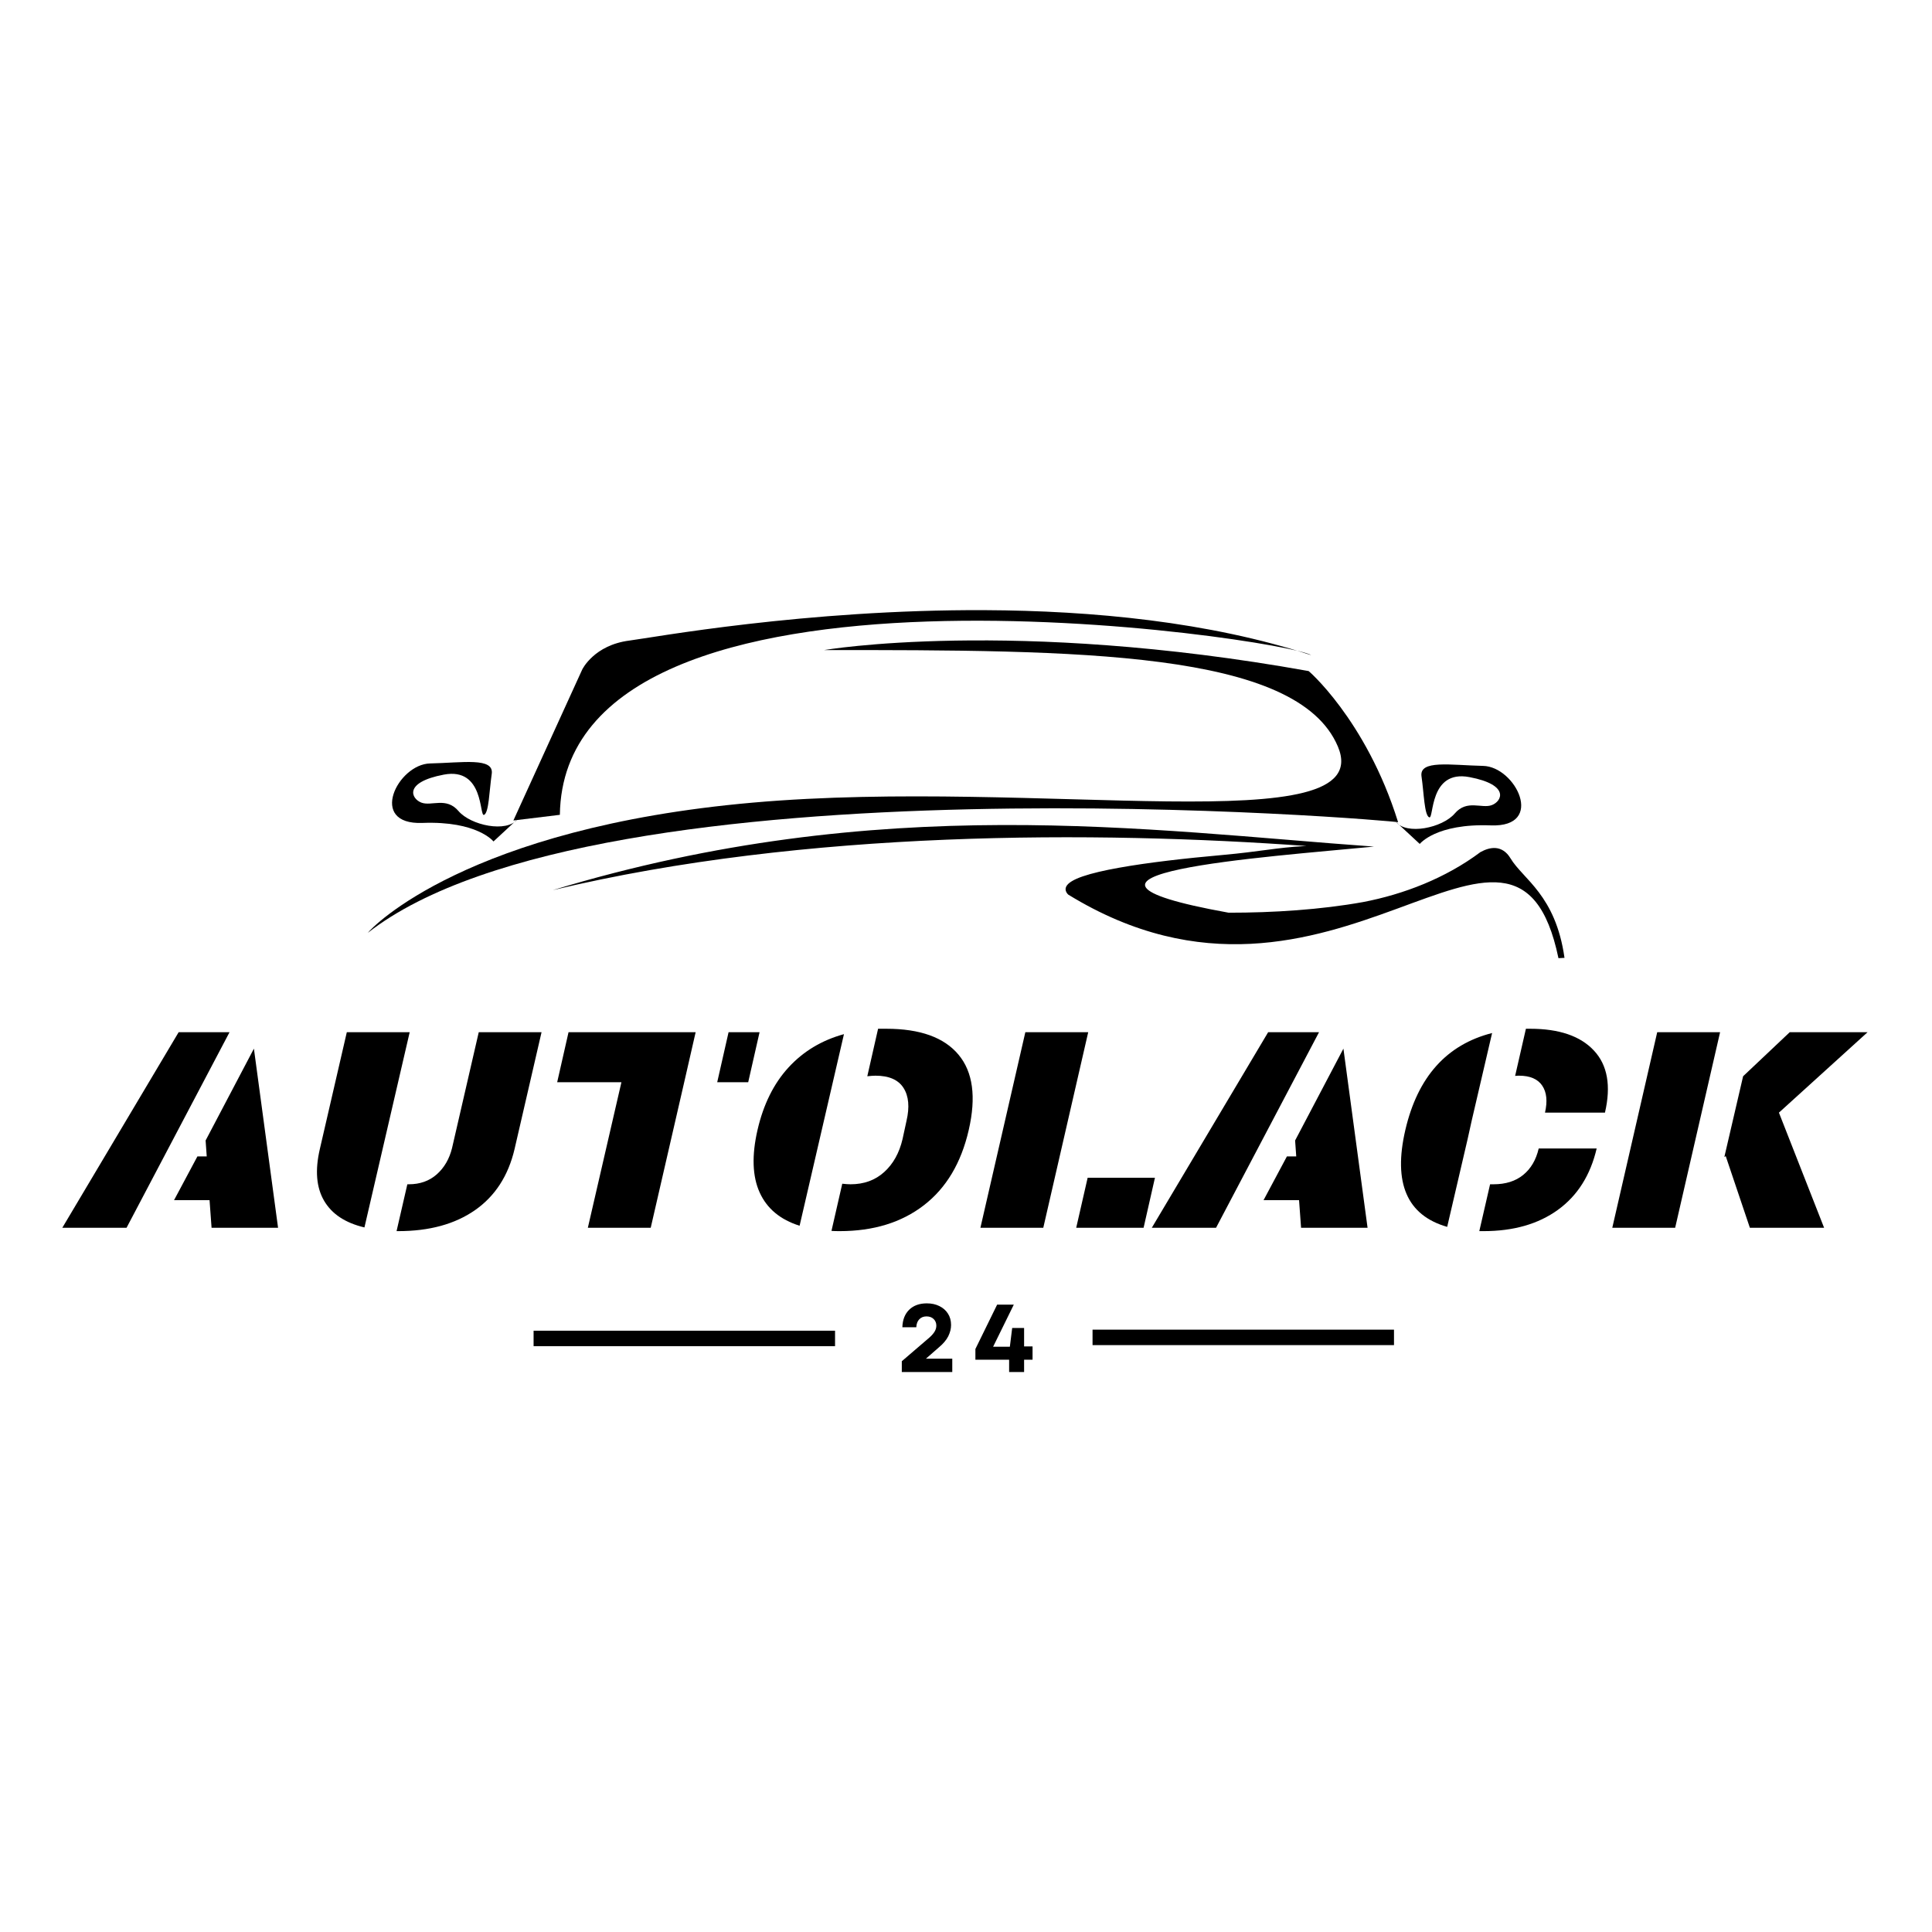 <svg xmlns="http://www.w3.org/2000/svg" xmlns:xlink="http://www.w3.org/1999/xlink" width="500" zoomAndPan="magnify" viewBox="0 0 375 375" height="500" preserveAspectRatio="xMidYMid meet" version="1.2"><defs><clipPath id="c352fd2242"><path d="M 71.332 124 L 272 124 L 272 182 L 71.332 182 Z M 71.332 124 "/></clipPath><clipPath id="a8f7496a95"><path d="M 107 160 L 303.832 160 L 303.832 186 L 107 186 Z M 107 160 "/></clipPath></defs><g id="2d764f240d"><rect x="0" width="375" y="0" height="375" style="fill:#ffffff;fill-opacity:1;stroke:none;"/><rect x="0" width="375" y="0" height="375" style="fill:#ffffff;fill-opacity:1;stroke:none;"/><path style=" stroke:none;fill-rule:nonzero;fill:#000000;fill-opacity:1;" d="M 191.148 118.43 C 156.387 118.266 126.492 123.785 122.18 124.332 C 115.277 125.207 113.012 129.949 113.012 129.949 L 99.648 159.254 C 102.012 158.965 105.055 158.598 108.668 158.156 C 109.48 102.551 249.785 124.027 254.484 127.16 C 234.609 120.672 212.004 118.527 191.148 118.43 Z M 191.148 118.43 "/><g clip-rule="nonzero" clip-path="url(#c352fd2242)"><path style=" stroke:none;fill-rule:nonzero;fill:#000000;fill-opacity:1;" d="M 159.977 126.176 C 159.977 126.176 196.383 119.926 253.984 130.25 C 253.441 129.707 265.125 139.488 271.371 159.594 C 271.102 159.324 116.23 146.008 71.402 181.059 C 72.215 179.973 90.691 160.68 146.117 155.789 C 201.547 150.898 267.57 163.668 259.691 144.922 C 251.809 126.176 208.883 126.176 159.977 126.176 Z M 159.977 126.176 "/></g><path style=" stroke:none;fill-rule:nonzero;fill:#000000;fill-opacity:1;" d="M 100.473 158.984 L 95.785 163.328 C 95.785 163.328 92.66 159.32 81.996 159.73 C 71.332 160.137 77.176 148.316 83.492 148.184 C 89.809 148.047 95.922 146.961 95.445 150.219 C 94.969 153.48 94.902 157.758 93.953 158.168 C 93 158.574 94.02 148.863 86.141 150.355 C 78.262 151.852 79.824 155.043 81.793 155.789 C 83.762 156.535 86.617 154.637 88.992 157.422 C 91.371 160.207 98.367 161.699 100.473 158.984 Z M 100.473 158.984 "/><path style=" stroke:none;fill-rule:nonzero;fill:#000000;fill-opacity:1;" d="M 270.887 159.461 L 275.574 163.809 C 275.574 163.809 278.699 159.801 289.363 160.207 C 300.027 160.617 294.188 148.797 287.867 148.66 C 281.551 148.523 275.438 147.438 275.914 150.699 C 276.391 153.957 276.457 158.238 277.41 158.645 C 278.359 159.055 277.34 149.34 285.219 150.836 C 293.098 152.328 291.539 155.523 289.566 156.27 C 287.598 157.016 284.742 155.113 282.367 157.898 C 279.988 160.684 272.992 162.176 270.887 159.461 Z M 270.887 159.461 "/><g clip-rule="nonzero" clip-path="url(#a8f7496a95)"><path style=" stroke:none;fill-rule:nonzero;fill:#000000;fill-opacity:1;" d="M 194.422 160.137 C 168.027 160.227 139.156 163.121 107.301 172.773 L 107.352 172.762 C 156.348 161.027 212.969 161.273 253.617 164.211 C 253.484 164.219 253.422 164.219 253.285 164.223 C 247.836 164.504 244.531 165.305 237.285 165.953 C 230.035 166.602 222.75 167.426 217.141 168.438 C 214.336 168.941 211.953 169.492 210.191 170.094 C 209.309 170.395 208.582 170.711 208.023 171.055 C 207.465 171.395 207.055 171.762 206.891 172.238 C 206.715 172.734 206.938 173.262 207.348 173.645 C 258.879 205.285 294.02 145.277 302.496 185.98 C 302.895 185.949 303.289 185.926 303.668 185.918 C 301.938 173.703 295.641 170.695 293.176 166.582 C 292.41 165.305 291.391 164.703 290.344 164.609 C 289.305 164.516 288.27 164.891 287.355 165.391 C 280.613 170.445 272.402 173.605 264.547 175.094 C 256.367 176.566 247.117 177.164 238.477 177.156 C 196.922 169.672 245.836 166.344 266.688 164.324 C 244.73 162.762 220.812 160.047 194.422 160.137 Z M 194.422 160.137 "/></g><g style="fill:#000000;fill-opacity:1;"><g transform="translate(15.846, 238.306)"><path style="stroke:none" d="M 28.703 -37.953 L 8.719 0 L -3.75 0 L 18.828 -37.953 Z M 33.438 -34.766 L 38.125 0 L 25.219 0 L 24.828 -5.359 L 17.938 -5.359 L 22.469 -13.844 L 24.281 -13.844 L 24.062 -16.938 Z M 33.438 -34.766 "/></g></g><g style="fill:#000000;fill-opacity:1;"><g transform="translate(58.769, 238.306)"><path style="stroke:none" d="M 46.344 -37.953 L 41.109 -15.281 C 39.891 -10.094 37.332 -6.141 33.438 -3.422 C 29.539 -0.703 24.57 0.656 18.531 0.656 C 18.426 0.656 18.316 0.656 18.203 0.656 L 20.297 -8.438 C 20.41 -8.438 20.504 -8.438 20.578 -8.438 C 22.742 -8.438 24.551 -9.078 26 -10.359 C 27.457 -11.648 28.445 -13.348 28.969 -15.453 L 34.156 -37.953 Z M 11.969 -0.062 C 8.258 -0.938 5.648 -2.66 4.141 -5.234 C 2.629 -7.816 2.352 -11.164 3.312 -15.281 L 8.547 -37.953 L 20.75 -37.953 Z M 11.969 -0.062 "/></g></g><g style="fill:#000000;fill-opacity:1;"><g transform="translate(104.727, 238.306)"><path style="stroke:none" d="M 42.703 -37.953 L 40.5 -28.25 L 34.484 -28.25 L 36.688 -37.953 Z M 28.078 -28.25 L 21.578 0 L 9.375 0 L 15.891 -28.25 L 3.422 -28.25 L 5.625 -37.953 L 30.297 -37.953 Z M 28.078 -28.25 "/></g></g><g style="fill:#000000;fill-opacity:1;"><g transform="translate(144.561, 238.306)"><path style="stroke:none" d="M 10.641 -0.391 C 6.891 -1.566 4.305 -3.719 2.891 -6.844 C 1.473 -9.969 1.332 -14.008 2.469 -18.969 C 3.613 -23.938 5.617 -27.984 8.484 -31.109 C 11.359 -34.242 14.945 -36.398 19.25 -37.578 Z M 23.781 -29.406 L 25.875 -38.625 L 27.469 -38.625 C 34.02 -38.625 38.691 -36.945 41.484 -33.594 C 44.285 -30.25 44.945 -25.375 43.469 -18.969 C 42 -12.57 39.094 -7.703 34.75 -4.359 C 30.414 -1.016 24.973 0.656 18.422 0.656 C 17.691 0.656 17.16 0.641 16.828 0.609 L 18.922 -8.547 C 19.586 -8.473 20.125 -8.438 20.531 -8.438 C 23.133 -8.438 25.312 -9.227 27.062 -10.812 C 28.812 -12.395 30 -14.531 30.625 -17.219 L 31.391 -20.75 C 32.016 -23.426 31.82 -25.555 30.812 -27.141 C 29.801 -28.723 27.988 -29.516 25.375 -29.516 C 24.969 -29.516 24.438 -29.477 23.781 -29.406 Z M 23.781 -29.406 "/></g></g><g style="fill:#000000;fill-opacity:1;"><g transform="translate(190.518, 238.306)"><path style="stroke:none" d="M 11.984 0 L -0.219 0 L 8.5 -37.953 L 20.703 -37.953 Z M 18.375 0 L 20.594 -9.703 L 33.656 -9.703 L 31.453 0 Z M 18.375 0 "/></g></g><g style="fill:#000000;fill-opacity:1;"><g transform="translate(227.318, 238.306)"><path style="stroke:none" d="M 28.703 -37.953 L 8.719 0 L -3.75 0 L 18.828 -37.953 Z M 33.438 -34.766 L 38.125 0 L 25.219 0 L 24.828 -5.359 L 17.938 -5.359 L 22.469 -13.844 L 24.281 -13.844 L 24.062 -16.938 Z M 33.438 -34.766 "/></g></g><g style="fill:#000000;fill-opacity:1;"><g transform="translate(270.241, 238.306)"><path style="stroke:none" d="M 26.766 -38.625 C 32.391 -38.625 36.516 -37.211 39.141 -34.391 C 41.773 -31.578 42.488 -27.562 41.281 -22.344 L 29.641 -22.344 C 30.148 -24.551 29.973 -26.297 29.109 -27.578 C 28.242 -28.867 26.742 -29.516 24.609 -29.516 C 24.285 -29.516 24.031 -29.5 23.844 -29.469 L 25.938 -38.625 Z M 15.406 -20.75 L 14.625 -17.219 L 10.656 -0.172 C 2.852 -2.41 0.145 -8.676 2.531 -18.969 C 4.926 -29.27 10.539 -35.547 19.375 -37.797 Z M 18.984 -8.438 L 19.656 -8.438 C 22 -8.438 23.914 -9.039 25.406 -10.25 C 26.906 -11.469 27.91 -13.18 28.422 -15.391 L 39.672 -15.391 C 38.461 -10.203 35.953 -6.227 32.141 -3.469 C 28.336 -0.719 23.531 0.656 17.719 0.656 L 16.891 0.656 Z M 18.984 -8.438 "/></g></g><g style="fill:#000000;fill-opacity:1;"><g transform="translate(313.164, 238.306)"><path style="stroke:none" d="M 11.984 0 L -0.219 0 L 8.5 -37.953 L 20.703 -37.953 Z M 25.172 -29.406 L 34.219 -37.953 L 49.328 -37.953 L 32.125 -22.344 L 40.891 0 L 26.484 0 L 21.797 -13.906 L 21.531 -13.734 Z M 25.172 -29.406 "/></g></g><g style="fill:#000000;fill-opacity:1;"><g transform="translate(174.086, 266.309)"><path style="stroke:none" d="M 0.953 0 L 0.953 -2.094 L 6.344 -6.719 C 6.781 -7.113 7.109 -7.492 7.328 -7.859 C 7.547 -8.223 7.656 -8.602 7.656 -9 C 7.656 -9.531 7.477 -9.961 7.125 -10.297 C 6.781 -10.629 6.32 -10.797 5.75 -10.797 C 5.164 -10.797 4.695 -10.609 4.344 -10.234 C 3.988 -9.867 3.797 -9.352 3.766 -8.688 L 1.062 -8.688 C 1.102 -10.133 1.547 -11.27 2.391 -12.094 C 3.234 -12.914 4.375 -13.328 5.812 -13.328 C 6.738 -13.328 7.551 -13.148 8.25 -12.797 C 8.957 -12.453 9.508 -11.969 9.906 -11.344 C 10.312 -10.719 10.516 -9.977 10.516 -9.125 C 10.516 -8.406 10.332 -7.676 9.969 -6.938 C 9.602 -6.207 8.984 -5.477 8.109 -4.75 L 5.641 -2.594 L 10.75 -2.594 L 10.75 0 Z M 0.953 0 "/></g></g><g style="fill:#000000;fill-opacity:1;"><g transform="translate(188.824, 266.309)"><path style="stroke:none" d="M 0.5 -2.391 L 0.5 -4.469 L 4.719 -13.078 L 7.953 -13.078 L 3.938 -4.906 L 7.188 -4.906 L 7.641 -8.547 L 9.953 -8.547 L 9.953 -4.969 L 11.594 -4.969 L 11.594 -2.391 L 9.953 -2.391 L 9.953 0 L 7.047 0 L 7.047 -2.391 Z M 0.5 -2.391 "/></g></g><path style="fill:none;stroke-width:4;stroke-linecap:butt;stroke-linejoin:miter;stroke:#000000;stroke-opacity:1;stroke-miterlimit:4;" d="M 0 2.001 L 78.016 2.001 " transform="matrix(0.75,-0,0,0.75,103.57,258.288)"/><path style="fill:none;stroke-width:4;stroke-linecap:butt;stroke-linejoin:miter;stroke:#000000;stroke-opacity:1;stroke-miterlimit:4;" d="M 0.002 1.999 L 78.017 1.999 " transform="matrix(0.75,-0,0,0.75,212.061,258.087)"/></g></svg>